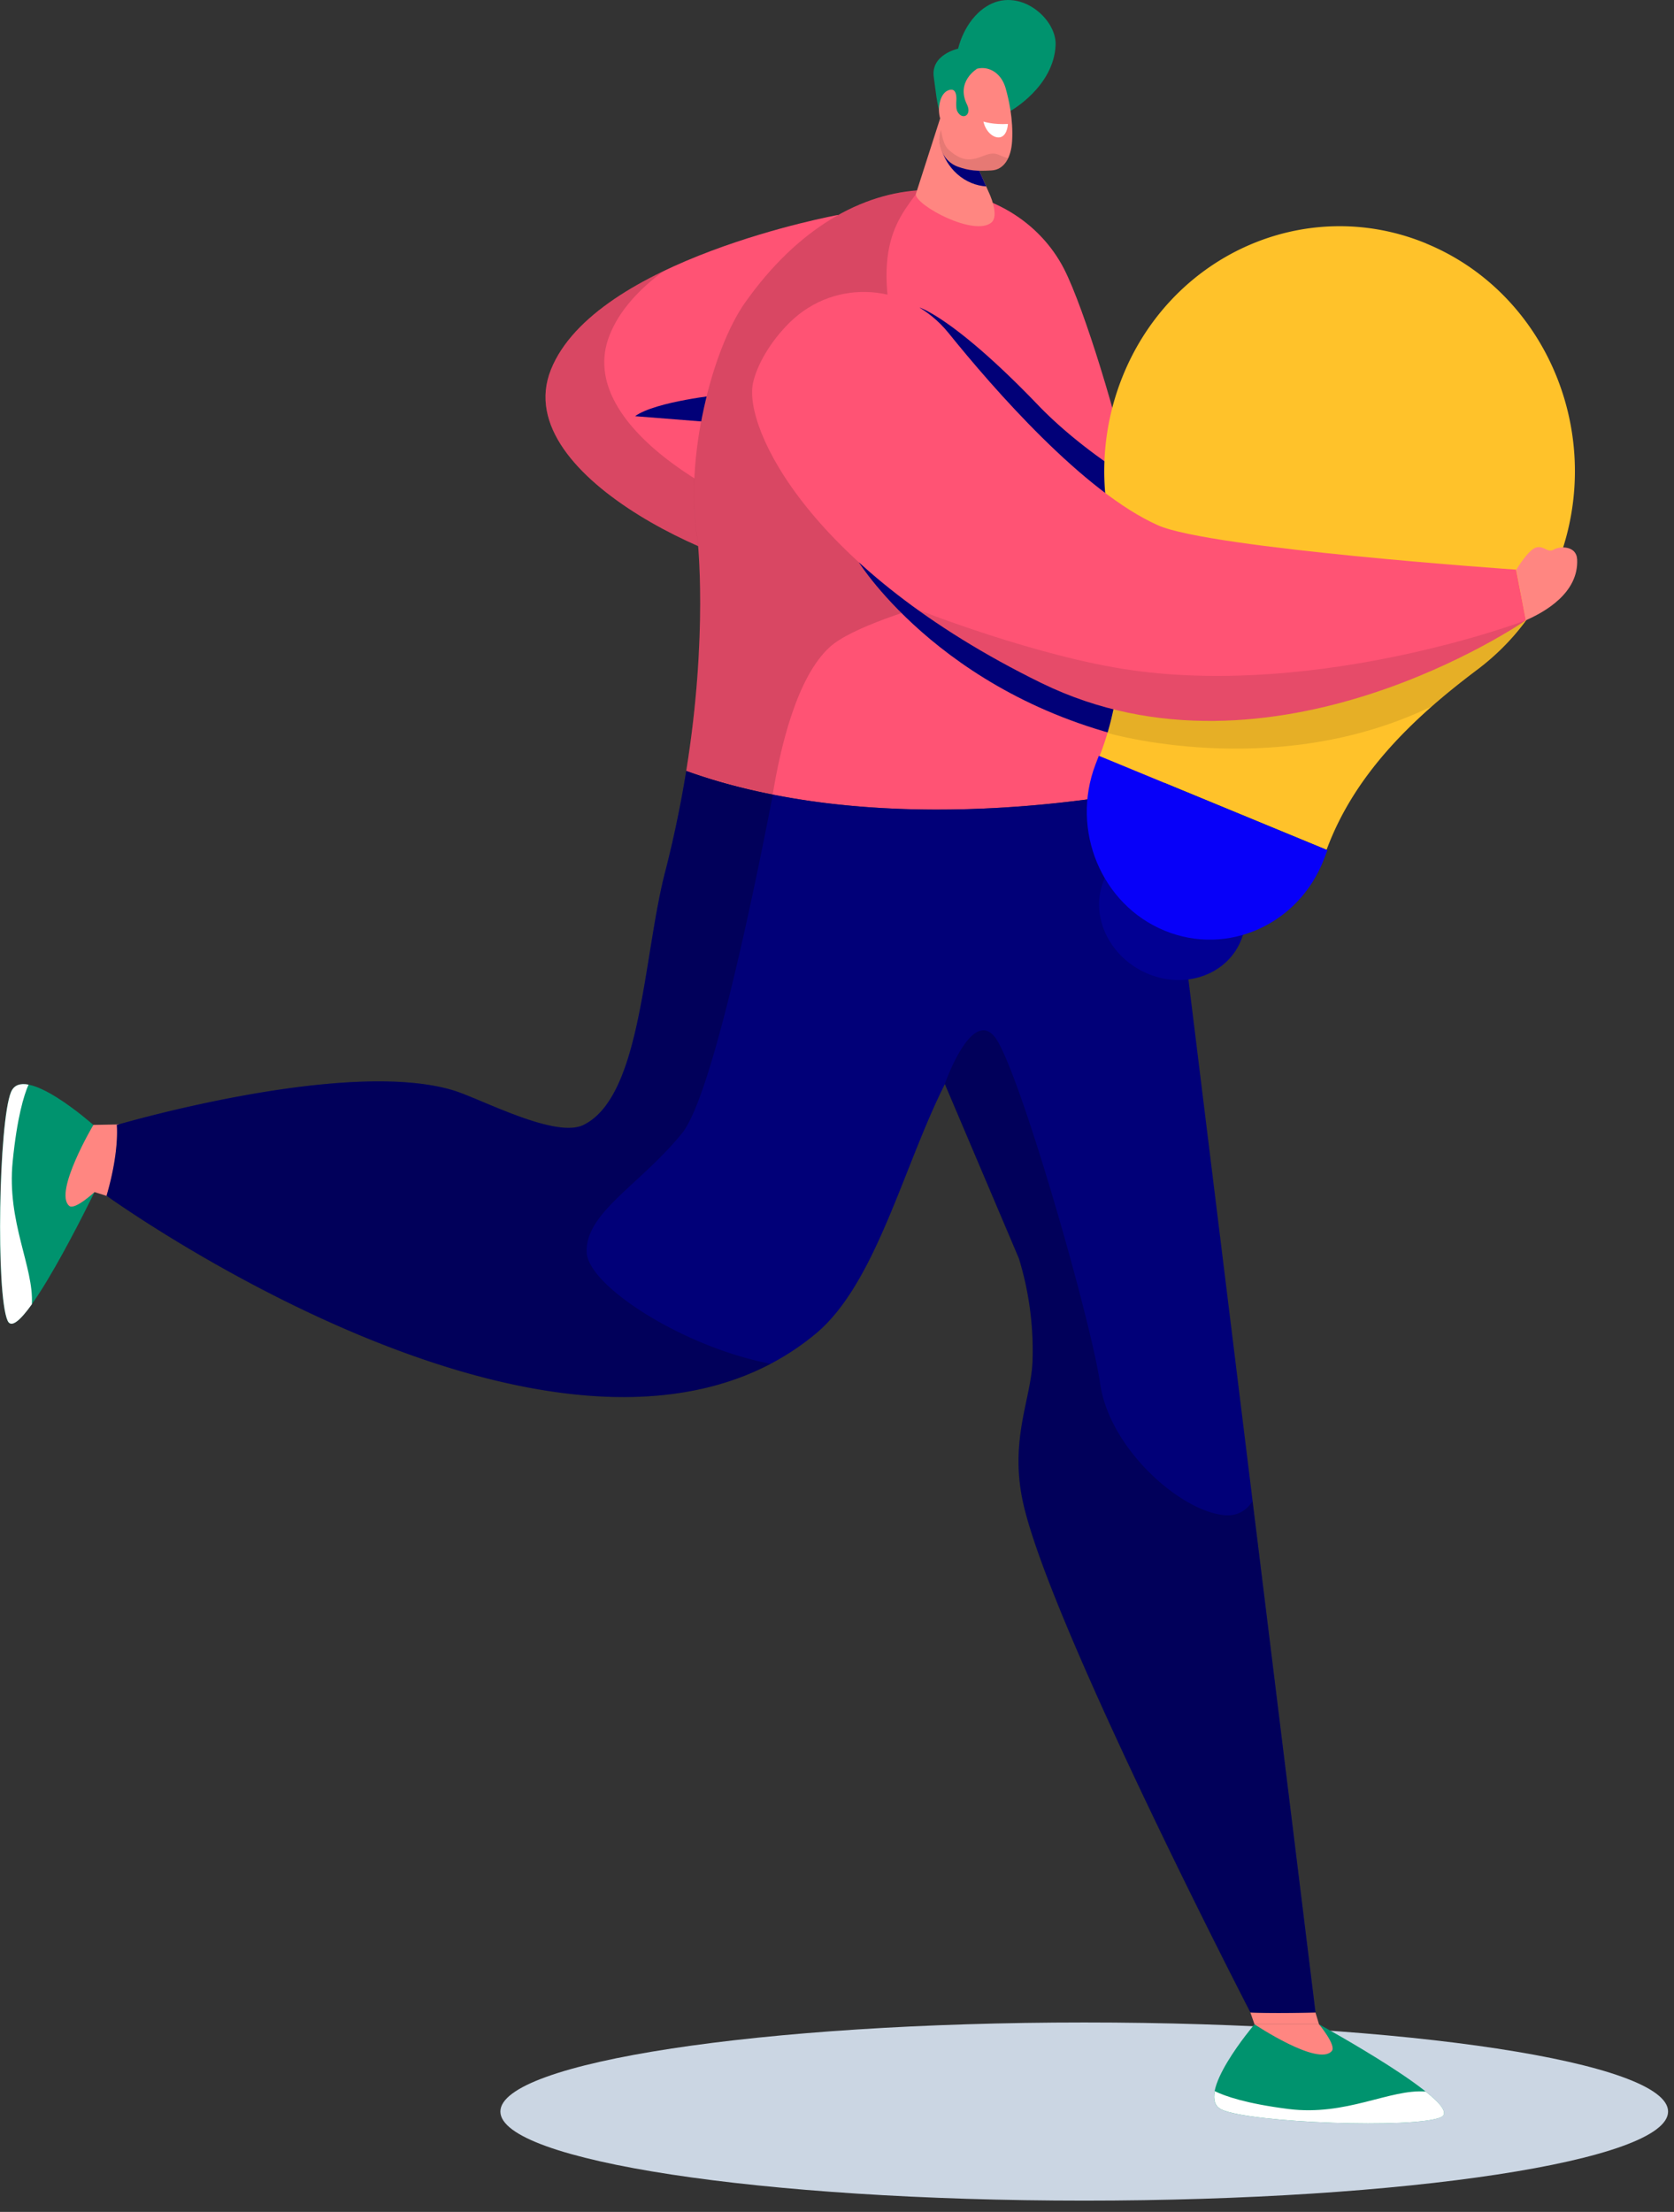 <svg width="106" height="140" fill="none" xmlns="http://www.w3.org/2000/svg"><rect width="100%" height="100%" fill="#333333" stroke="none"/><path d="M68.655 139.285c20.418 0 36.97-2.525 36.97-5.638 0-3.114-16.552-5.638-36.97-5.638s-36.97 2.524-36.97 5.638c0 3.113 16.552 5.638 36.97 5.638z" fill="#CBD6E3"/><path d="M53.064 13.604s-15.39 2.814-18.182 9.797C32.09 30.386 47.25 36.658 50.796 36.343c3.54-.31 2.268-22.739 2.268-22.739z" fill="#FF5374"/><path opacity=".15" d="M34.882 23.401c1.062-2.664 3.962-4.72 7.139-6.246-1.556 1.153-2.803 2.498-3.418 4.052-2.392 5.99 8.416 11.452 13.779 12.69-.37 1.453-.883 2.382-1.586 2.446-3.546.31-18.7-5.958-15.914-12.942z" fill="#000"/><path d="M45.643 24.982s-4.12.416-5.43 1.36l5.933.47-.503-1.83z" fill="#010078"/><path d="M79.437 128.124l-.262-.746h4.121l.226.746h-4.085zM83.522 128.125s1.78 1.309 2.186 2.617c.406 1.303-2.992.923-4.331-.208-1.334-1.138-1.94-2.403-1.94-2.403h4.085v-.006z" fill="#FF8681"/><path d="M79.437 128.125s-3.874 4.549-2.094 5.393c1.781.843 12.286 1.233 13.908.48 1.616-.758-7.729-5.873-7.729-5.873s1.109 1.33.811 1.688c-.847 1.014-4.896-1.688-4.896-1.688z" fill="#00936E"/><path d="M90.276 132.381c-2.279-.176-5.014 1.569-8.694 1.104-2.684-.341-4.028-.816-4.665-1.131-.102.528-.005.955.431 1.163 1.781.844 12.286 1.233 13.908.481.482-.23-.03-.859-.98-1.617z" fill="#fff"/><path d="M5.912 71.2l1.658-.032-.226 4.71-1.36-.428-.072-4.25zM5.984 75.45s-1.227 1.874-2.474 2.317c-1.247.443-.944-3.096.129-4.506 1.067-1.41 2.273-2.06 2.273-2.06l.072 4.25z" fill="#FF8681"/><path d="M5.912 71.202S1.473 67.25.693 69.119c-.78 1.869-.97 12.803-.215 14.474.754 1.671 5.506-8.142 5.506-8.142s-1.262 1.175-1.606.87c-.99-.859 1.534-5.12 1.534-5.12z" fill="#00936E"/><path d="M2.018 82.552c.128-2.376-1.596-5.19-1.216-9.028.277-2.798.713-4.207 1.005-4.875-.508-.096-.918.011-1.108.47-.78 1.869-.97 12.803-.216 14.474.226.502.816-.037 1.535-1.041z" fill="#fff"/><path d="M43.452 48.799c1.406-8.708.714-14.682.714-14.682-.852-5.158.949-12.029 3.012-14.955 7.164-10.15 17.12-8.179 20.21-2.12 1.282 2.52 3.49 9.798 4.13 13.204.914 4.826 2.228 19.54 2.228 19.54-4.614.94-18.619 3.199-30.294-.987z" fill="#FF5374"/><path opacity=".15" d="M44.16 34.117c-.851-5.157.95-12.029 3.013-14.955 3.387-4.794 7.395-6.882 11.008-7.111-1.535 2.055-3.433 4.121-.54 12.637.39 1.154 10.485 11.239 10.485 11.239s-12.917 2.616-15.575 5.019c-2.11 1.91-3.146 6.417-3.623 9.348-1.355-.25-4.054-1.003-5.481-1.5 1.406-8.703.713-14.677.713-14.677z" fill="#000"/><path d="M7.395 71.201s14.442-4.26 21.308-2.189c1.73.524 6.45 3.07 8.242 2.19 3.726-1.821 3.777-10.865 5.23-16.242.549-2.167.964-4.234 1.277-6.166 11.68 4.19 25.685 1.932 30.299.993l9.55 77.586c-2.848.08-4.12 0-4.12 0s-12.61-24.383-14.38-32.2c-.903-3.993.487-6.604.58-8.974a19.795 19.795 0 00-.862-6.557l-4.686-11.03c-2.648 5.248-4.377 12.659-8.2 15.82C36.374 97.062 6.748 75.68 6.748 75.68c.831-2.846.646-4.48.646-4.48zM72.104 34.149c-5.065-3.636-13.785-10.502-13.862-14.677 0 0 2.217.678 7.483 6.161 2.586 2.691 5.799 4.613 5.799 4.613.18.972.374 2.339.58 3.903z" fill="#010078"/><path opacity=".25" d="M6.744 75.686c.841-2.856.657-4.485.657-4.485s14.44-4.26 21.307-2.188c1.73.523 6.451 3.07 8.242 2.188 3.726-1.82 3.777-10.864 5.23-16.24.549-2.168.964-4.235 1.277-6.167a38.459 38.459 0 005.481 1.5c-1.421 7.325-3.941 19.204-5.753 21.436-2.653 3.267-6.132 5.019-6.035 7.533.087 2.136 6.138 6.012 11.66 7.058C32.998 94.635 6.744 75.686 6.744 75.686zM59.823 68.617s1.652-4.735 3.125-3.038c1.473 1.698 6.128 17.907 6.713 21.986.585 4.08 4.983 8.009 7.8 8.33.893.1 1.473-.295 1.848-.882l3.982 32.365c-2.848.08-4.12 0-4.12 0s-12.61-24.383-14.38-32.2c-.903-3.993.487-6.604.58-8.974a19.795 19.795 0 00-.863-6.556l-4.685-11.03z" fill="#000"/><path d="M73.5 47.133C60.09 44.747 54.383 35.59 54.383 35.59l18.5 5.345c.242 2.338.463 4.564.617 6.198z" fill="#010078"/><path d="M78.614 59.438c.844-2.214-.431-4.819-2.85-5.817-2.418-.998-5.063-.012-5.908 2.202-.845 2.215.431 4.82 2.85 5.818 2.418.998 5.063.012 5.908-2.203z" fill="#020092"/><path d="M90.337 15.425l-.02-.01-.02-.011c-7.642-3.14-16.29.752-19.322 8.702a16.04 16.04 0 00-.78 8.66c1.02 5.472 1.2 10.448-.503 14.917l-.067.17 14.374 5.932.067-.17c1.704-4.47 5.117-7.96 9.463-11.218 2.233-1.67 4.05-4.004 5.142-6.86 3.033-7.95-.698-16.951-8.334-20.112z" fill="#FFC22A"/><path d="M73.735 58.9c-3.997-1.65-5.953-6.358-4.367-10.517l.21-.545 14.478 5.974-.21.545c-1.587 4.16-6.113 6.193-10.11 4.544z" fill="#0700F9"/><path d="M59.577 7.353L57.99 12.29c-.005.716 3.7 2.702 4.788 1.794.318-.267.231-.95-.072-1.698l-1.786-4.052-1.344-.982z" fill="#FF8681"/><path d="M61.28 9.152c-.759-.14-1.796-.342-1.796-.342s.067 1.26 1.124 2.204c.56.502 1.217.742 1.838.785L61.28 9.152z" fill="#010078"/><path d="M63.995 7.016s2.74-1.527 2.848-4.175C66.91 1.16 64.498-.902 62.44.423c-1.406.902-1.77 2.658-1.77 2.658s-1.755.369-1.54 1.81c.216 1.442.272 3.92 2.186 3.924 1.92-.005 2.68-1.799 2.68-1.799z" fill="#00936E"/><path d="M60.623 5.521l-1.062 2.771c-.282.94.21 1.949 1.104 2.264.718.25 1.19.283 2.13.23.785-.049 1.231-.796 1.293-1.859.082-1.377-.216-2.664-.411-3.347-.447-1.554-2.232-1.81-3.053-.059z" fill="#FF8681"/><path d="M61.87 4.352s-1.36.806-.64 2.263c.358.726-.386 1.068-.663.315-.277-.752-.682-1.884-.323-2.178.364-.299 1.627-.4 1.627-.4z" fill="#00936E"/><path d="M60.572 6.93a2.816 2.816 0 01-.015-.55c.02-.352-.026-.875-.539-.65-.75.325-.764 2.198.062 2.396.61.139.56-.737.492-1.196z" fill="#FF8681"/><path d="M62.271 7.694s.631.209 1.55.15c0 0-.016.619-.385.806-.375.197-.996-.203-1.165-.956z" fill="#fff"/><path opacity=".1" d="M63.102 9.75c-.857-.241-1.6 1.088-3.069-.31-.272-.262-.39-.854-.446-1.207l-.026.06c-.282.938.21 1.947 1.104 2.262.718.25 1.19.283 2.13.23.477-.027.83-.32 1.046-.78-.154.01-.477-.181-.739-.256z" fill="#000"/><path d="M50.031 20.385c2.89-2.814 7.493-2.456 10.038.7 2.833 3.512 8.555 10.08 13.266 12.167 3.33 1.473 22.663 2.803 22.663 2.803l.626 3.203S80.556 50.39 65.93 43.225C51.31 36.06 47.07 27.101 47.68 24.25c.242-1.126 1.084-2.626 2.351-3.865z" fill="#FF5374"/><path opacity=".1" d="M96.619 39.258c-.236.16-16.176 11.078-30.689 3.967-3.059-1.5-5.66-3.075-7.862-4.656 0 0 7.575 3.006 13.62 3.855 11.988 1.676 24.73-3.07 24.93-3.166z" fill="#000"/><path d="M96.013 36.06s.78-1.308 1.283-1.415c.503-.107.698.369 1.088.14.39-.23 1.442-.257 1.483.624.098 2.13-2.063 3.331-3.248 3.85l-.606-3.199z" fill="#FF8681"/><path opacity=".1" d="M93.535 42.398c-1.022.731-1.966 1.521-2.859 2.306l-.56.256c-9.734 4.432-19.983 1.431-19.983 1.431.123-.432.287-1.057.38-1.5 13.204 3.305 26.111-5.638 26.111-5.638s-1.37 1.911-3.09 3.145z" fill="#000"/></svg>